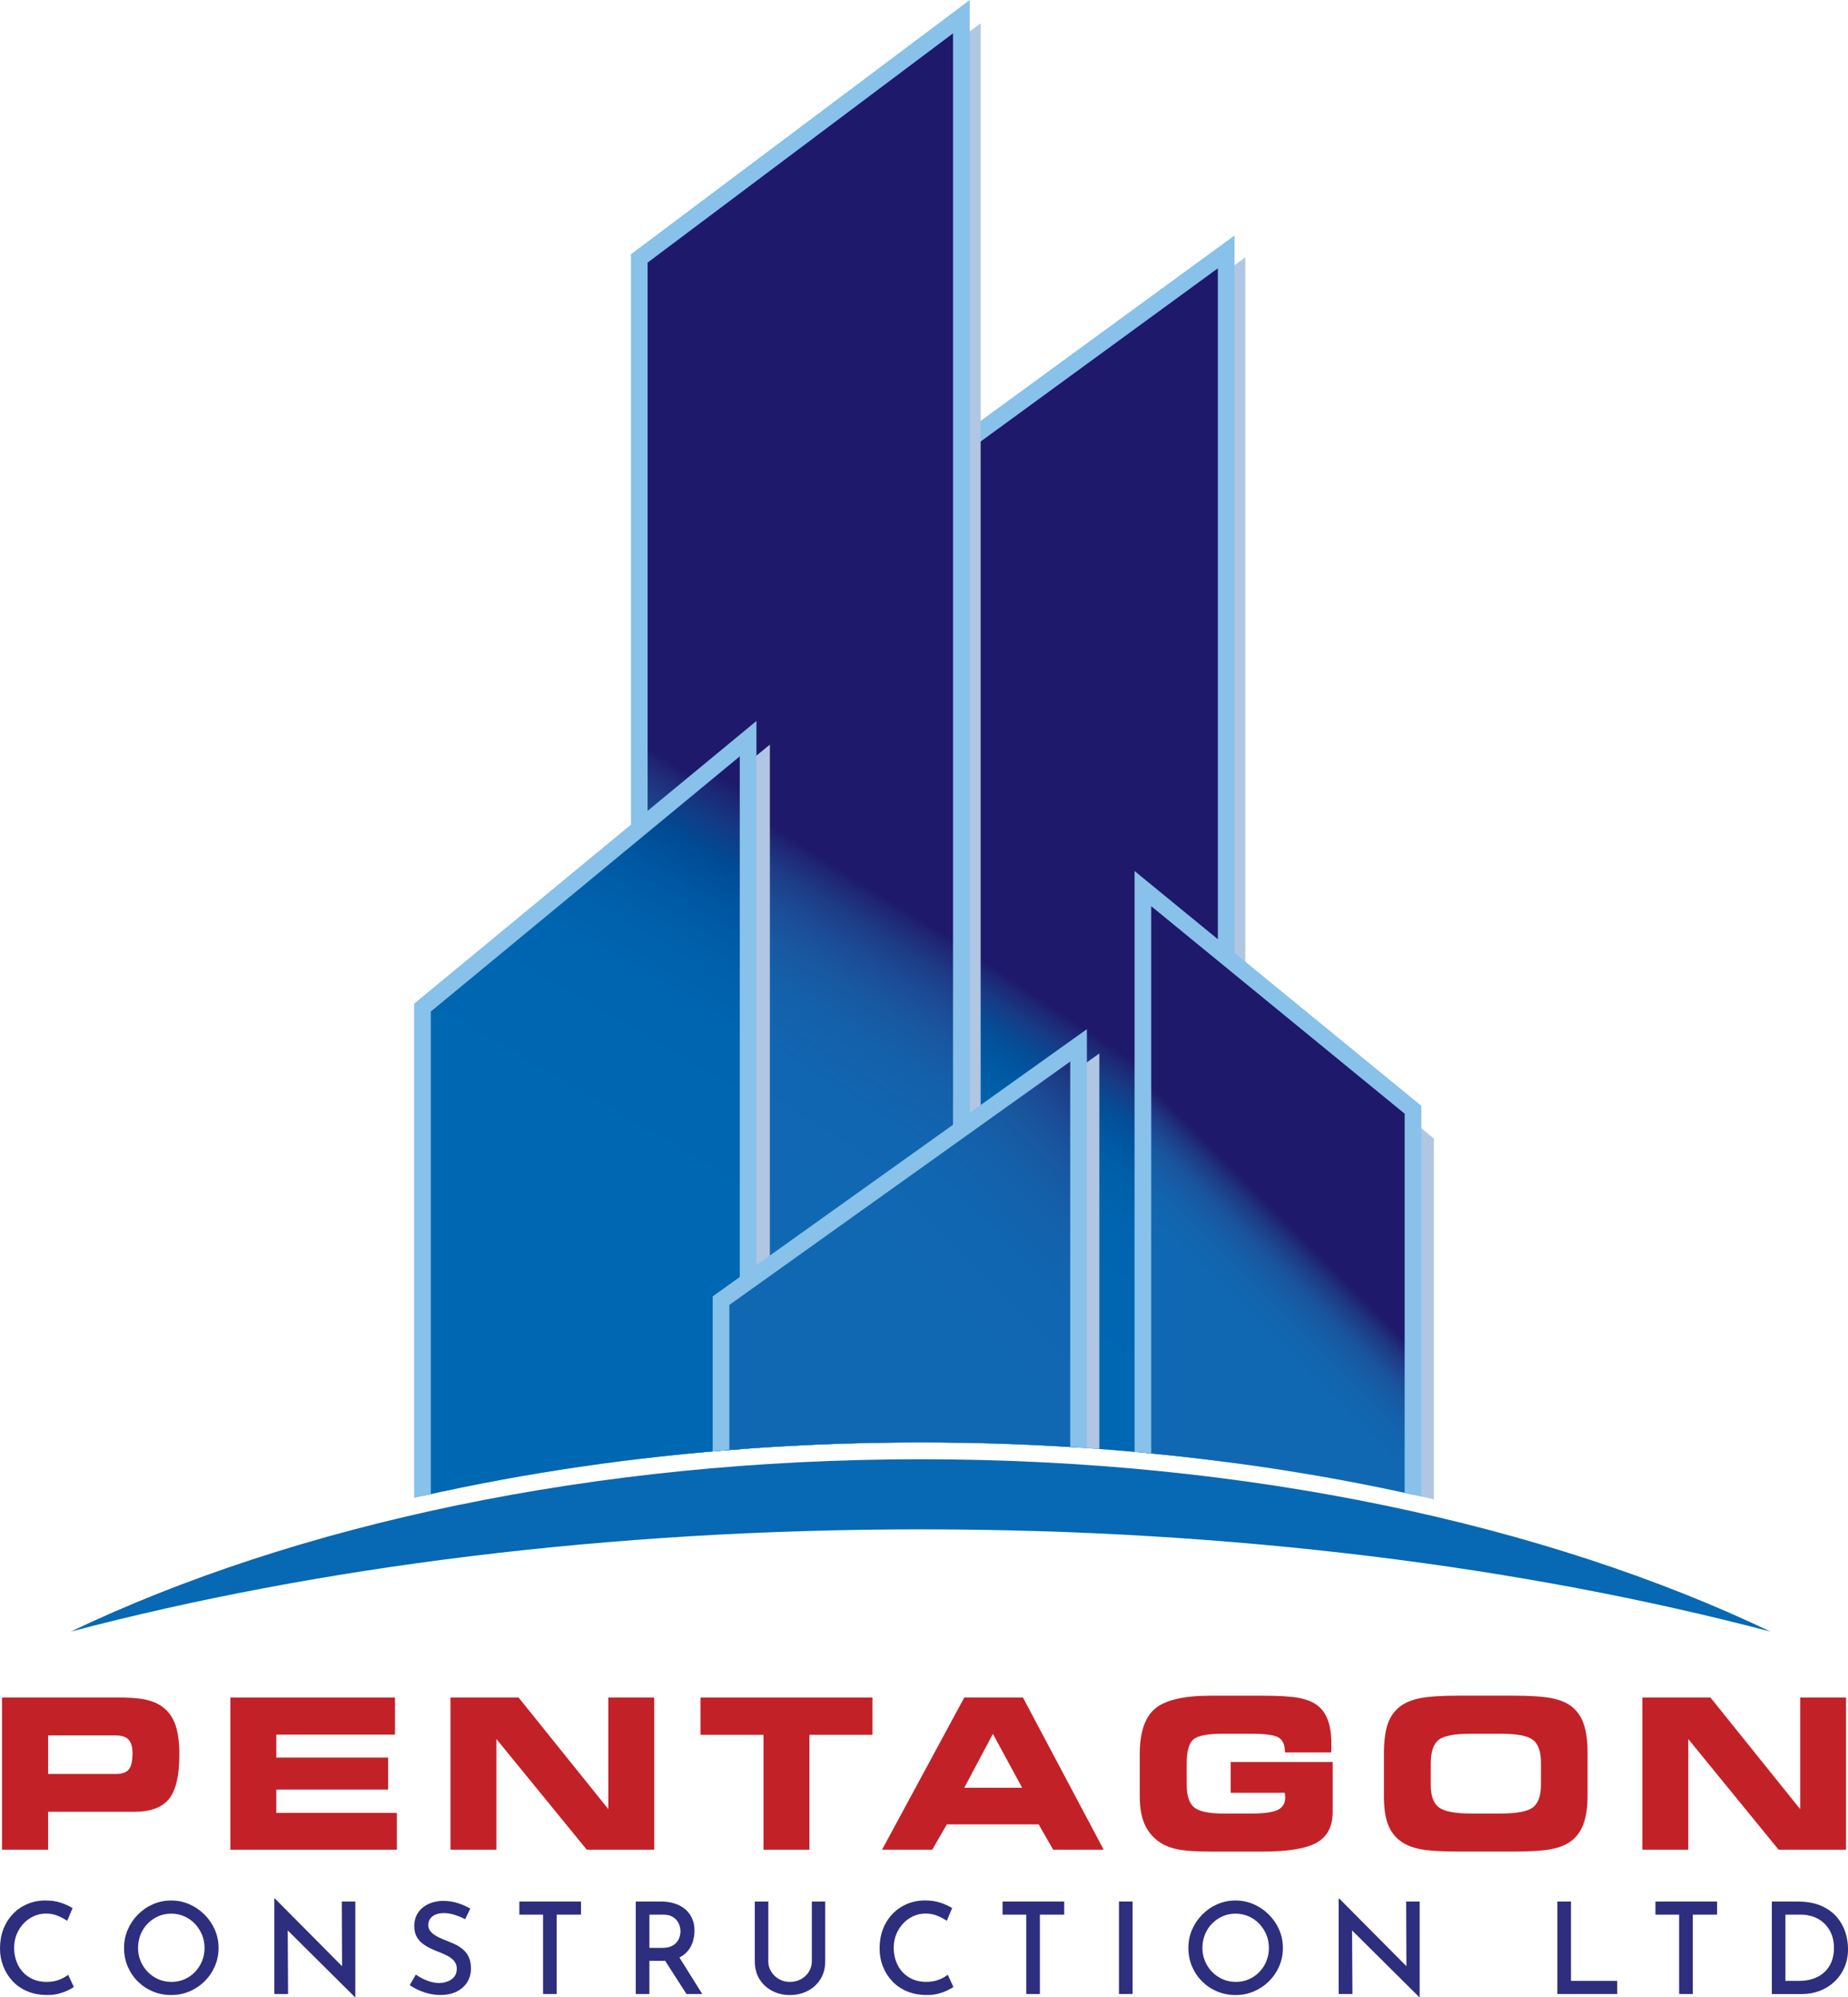 <?xml version="1.0" encoding="utf-8"?>
<!-- Generator: Adobe Illustrator 24.0.1, SVG Export Plug-In . SVG Version: 6.00 Build 0)  -->
<svg version="1.1" id="Layer_1" xmlns="http://www.w3.org/2000/svg" xmlns:xlink="http://www.w3.org/1999/xlink" x="0px" y="0px"
	 viewBox="0 0 554.05 598.65" style="enable-background:new 0 0 554.05 598.65;" xml:space="preserve">
<style type="text/css">
	.st0{fill:#0768B3;}
	.st1{fill:#B1C6E2;}
	.st2{fill:url(#SVGID_1_);}
	.st3{fill:#88C1E9;}
	.st4{fill:#C32128;}
	.st5{fill:#2E2E7E;}
	.st6{fill:url(#SVGID_2_);}
	.st7{fill:url(#SVGID_3_);}
	.st8{fill:url(#SVGID_4_);}
	.st9{fill:url(#SVGID_5_);}
</style>
<path class="st0" d="M276.01,458.42c93.71,0,181.09,11.24,254.82,30.65c-67.27-32.09-156.69-51.66-254.82-51.66
	S88.47,456.98,21.19,489.07C94.92,469.66,182.3,458.42,276.01,458.42z"/>
<g>
	<g>
		<path class="st1" d="M276.01,432.36c33.66,0,66.28,2.3,97.35,6.62V77.13L215.57,192.34v242.55
			C235.25,433.23,255.44,432.36,276.01,432.36z"/>
	</g>
	<g>
		<linearGradient id="SVGID_1_" gradientUnits="userSpaceOnUse" x1="208.003" y1="434.155" x2="424.187" y2="113.649">
			<stop  offset="0.225" style="stop-color:#0067B3"/>
			<stop  offset="0.321" style="stop-color:#0065B1"/>
			<stop  offset="0.356" style="stop-color:#0060AA"/>
			<stop  offset="0.381" style="stop-color:#0057A1"/>
			<stop  offset="0.401" style="stop-color:#074B95"/>
			<stop  offset="0.418" style="stop-color:#173B85"/>
			<stop  offset="0.433" style="stop-color:#1D2674"/>
			<stop  offset="0.44" style="stop-color:#1E196A"/>
		</linearGradient>
		<path class="st2" d="M276.01,432.36c31.59,0,62.28,2.04,91.62,5.86V75.5L209.84,190.71v244.68
			C231.33,433.41,253.44,432.36,276.01,432.36z"/>
	</g>
	<g>
		<path class="st3" d="M212.34,435.16V191.98L365.13,80.42v357.47c1.67,0.21,3.33,0.44,5,0.66V70.58L207.34,189.44v246.19
			C209,435.47,210.67,435.31,212.34,435.16z"/>
	</g>
</g>
<g>
	<path class="st1" d="M276.01,432.36c6.03,0,12.04,0.08,18,0.22V6.97l-96.57,72.47v357.2C222.79,433.84,249.07,432.36,276.01,432.36
		z"/>
</g>
<g>
	<path class="st4" d="M35.24,508.82c3.07,0,5.53,0.15,7.36,0.44c1.83,0.3,3.38,0.78,4.66,1.46c2.29,1.21,3.94,3,4.97,5.38
		s1.55,5.66,1.55,9.85c0,6.25-1.03,10.67-3.09,13.25s-5.55,3.88-10.46,3.88H14.43v11.37H0.6v-45.62H35.24z M34.76,520.19H14.43
		v11.55h20.32c1.84,0,3.13-0.45,3.87-1.36s1.11-2.53,1.11-4.86c0-1.86-0.39-3.21-1.18-4.06C37.76,520.62,36.5,520.19,34.76,520.19z"
		/>
	<path class="st4" d="M118.42,519.95H82.84v6.89h33.52v9.59H82.84v6.99h36.13v11.03h-49.9v-45.62h49.35V519.95z"/>
	<path class="st4" d="M196.12,554.45h-20.2l-27.09-33.18v33.18h-13.77v-45.62h20.42l26.91,33.46v-33.46h13.74V554.45z"/>
	<path class="st4" d="M242.68,554.45h-13.77v-34.44h-18.9v-11.18h51.57v11.18h-18.9V554.45z"/>
	<path class="st4" d="M279.49,554.45h-15.05l24.66-45.62h17.59l24.21,45.62h-15.14l-4.37-7.6h-27.51L279.49,554.45z M289.1,535.88
		h17.35l-8.77-16.15L289.1,535.88z"/>
	<path class="st4" d="M385.24,525.28v-0.12c0-2.1-0.63-3.54-1.88-4.32c-1.25-0.78-4.08-1.16-8.49-1.16h-8.04
		c-4.71,0-7.73,0.57-9.05,1.72c-1.33,1.14-1.99,3.56-1.99,7.26v6.34c0,3.29,0.75,5.55,2.25,6.77c1.5,1.23,4.45,1.84,8.86,1.84h7.98
		c3.96,0,6.69-0.36,8.19-1.09c1.5-0.72,2.25-1.98,2.25-3.75c0-0.25-0.04-0.65-0.12-1.23c0-0.06,0-0.11,0-0.15h-16.23v-9.22h30.58
		v14.98c0,4.29-1.57,7.34-4.72,9.15c-3.14,1.81-8.62,2.71-16.43,2.71h-15.35c-4.71,0-8.19-0.26-10.43-0.77
		c-2.25-0.51-4.15-1.38-5.7-2.6c-1.82-1.45-3.14-3.23-3.97-5.35c-0.83-2.11-1.24-4.79-1.24-8.01v-12.44c0-6.54,1.53-11.1,4.59-13.68
		c3.06-2.58,8.63-3.88,16.7-3.88h15.41c4.97,0,8.65,0.22,11.01,0.67c2.37,0.45,4.23,1.21,5.58,2.27c1.42,1.1,2.46,2.59,3.14,4.46
		s1.02,4.21,1.02,7.03c0,0.67,0,1.2-0.01,1.56c-0.01,0.37-0.03,0.71-0.05,1.01H385.24z"/>
	<path class="st4" d="M437.39,555c-5.28,0-9.14-0.24-11.59-0.72c-2.45-0.48-4.44-1.3-5.98-2.47c-1.74-1.31-2.99-3.02-3.76-5.13
		c-0.77-2.11-1.15-4.92-1.15-8.41v-12.44c0-3.82,0.38-6.84,1.15-9.07c0.77-2.23,2.02-3.99,3.76-5.3c1.52-1.14,3.53-1.96,6.05-2.45
		s6.33-0.74,11.45-0.74h16.23c5.14,0,8.97,0.25,11.51,0.74s4.55,1.31,6.05,2.45c1.68,1.29,2.91,3.04,3.69,5.27
		c0.78,2.23,1.17,5.08,1.17,8.55v12.72c0,3.51-0.39,6.37-1.17,8.56c-0.78,2.2-2.01,3.95-3.69,5.25c-1.52,1.16-3.52,1.99-6.01,2.47
		c-2.49,0.48-6.34,0.72-11.56,0.72H437.39z M441.12,543.6h8.77c4.87,0,8.11-0.62,9.71-1.85c1.6-1.24,2.4-3.53,2.4-6.88v-6.46
		c0-3.35-0.8-5.64-2.4-6.88c-1.6-1.24-4.83-1.85-9.71-1.85h-8.83c-4.97,0-8.24,0.62-9.78,1.87s-2.32,3.62-2.32,7.11v6.34
		c0,3.29,0.81,5.55,2.44,6.77S436.26,543.6,441.12,543.6z"/>
	<path class="st4" d="M553.45,554.45h-20.2l-27.09-33.18v33.18h-13.77v-45.62h20.42l26.91,33.46v-33.46h13.74V554.45z"/>
</g>
<g>
	<path class="st5" d="M22.15,595.6c-0.41,0.28-1.01,0.62-1.81,1.01s-1.74,0.73-2.83,1.01c-1.08,0.28-2.27,0.41-3.57,0.38
		c-2.16-0.03-4.11-0.41-5.82-1.15c-1.72-0.74-3.18-1.75-4.37-3.04c-1.2-1.29-2.12-2.76-2.77-4.43S0,585.95,0,584.06
		c0-2.09,0.33-4,0.99-5.75c0.66-1.74,1.61-3.26,2.84-4.56c1.23-1.3,2.69-2.3,4.35-3.02c1.67-0.71,3.49-1.07,5.48-1.07
		c1.71,0,3.25,0.23,4.62,0.69s2.53,0.99,3.47,1.6l-1.6,3.82c-0.74-0.51-1.65-1-2.73-1.47s-2.29-0.71-3.61-0.71
		c-1.3,0-2.53,0.26-3.68,0.78s-2.18,1.25-3.05,2.18s-1.57,2.01-2.08,3.25c-0.51,1.24-0.76,2.58-0.76,4.03
		c0,1.48,0.23,2.84,0.69,4.09c0.46,1.25,1.11,2.33,1.97,3.25c0.85,0.92,1.88,1.63,3.07,2.14c1.2,0.51,2.54,0.76,4.05,0.76
		c1.42,0,2.68-0.22,3.76-0.65s1.97-0.93,2.65-1.49L22.15,595.6z"/>
	<path class="st5" d="M37.19,583.87c0-1.91,0.36-3.72,1.09-5.42c0.73-1.71,1.74-3.22,3.04-4.54c1.3-1.32,2.8-2.36,4.51-3.11
		c1.71-0.75,3.54-1.13,5.5-1.13c1.93,0,3.75,0.38,5.46,1.13c1.71,0.75,3.22,1.79,4.54,3.11c1.32,1.32,2.35,2.84,3.09,4.54
		c0.74,1.71,1.11,3.51,1.11,5.42c0,1.96-0.37,3.79-1.11,5.5c-0.74,1.71-1.76,3.21-3.07,4.51c-1.31,1.3-2.83,2.31-4.54,3.04
		c-1.72,0.73-3.54,1.09-5.48,1.09c-1.96,0-3.79-0.36-5.5-1.07c-1.71-0.71-3.21-1.71-4.51-3c-1.3-1.29-2.31-2.79-3.04-4.51
		C37.55,587.71,37.19,585.86,37.19,583.87z M41.39,583.87c0,1.43,0.26,2.76,0.78,3.99c0.52,1.23,1.24,2.32,2.16,3.25
		c0.92,0.93,1.98,1.66,3.19,2.18c1.21,0.52,2.51,0.78,3.91,0.78c1.38,0,2.66-0.26,3.86-0.78c1.2-0.52,2.25-1.25,3.15-2.18
		c0.9-0.93,1.61-2.01,2.12-3.25c0.51-1.24,0.76-2.56,0.76-3.99c0-1.42-0.26-2.75-0.78-3.99c-0.52-1.23-1.24-2.32-2.14-3.26
		c-0.9-0.94-1.96-1.68-3.17-2.21c-1.21-0.53-2.5-0.8-3.88-0.8c-1.43,0-2.74,0.27-3.93,0.8c-1.2,0.54-2.25,1.27-3.17,2.21
		c-0.92,0.94-1.62,2.04-2.12,3.28C41.64,581.15,41.39,582.47,41.39,583.87z"/>
	<path class="st5" d="M106.42,598.65l-21.34-21.19l1.18,0.38l0.11,19.86h-4.12v-28.6h0.19l21.08,21.23l-0.96-0.27l-0.08-20.08h4.05
		v28.68H106.42z"/>
	<path class="st5" d="M139.45,575.28c-0.97-0.51-2.01-0.94-3.13-1.3c-1.12-0.36-2.2-0.53-3.25-0.53c-1.43,0-2.56,0.32-3.4,0.97
		c-0.84,0.65-1.26,1.53-1.26,2.65c0,0.79,0.28,1.48,0.84,2.06c0.56,0.59,1.29,1.09,2.18,1.53c0.89,0.43,1.83,0.84,2.83,1.22
		c0.84,0.31,1.67,0.67,2.5,1.09c0.83,0.42,1.58,0.94,2.25,1.55c0.67,0.61,1.21,1.37,1.6,2.27s0.59,2,0.59,3.3
		c0,1.48-0.36,2.81-1.09,4.01s-1.77,2.14-3.13,2.84c-1.36,0.7-3.01,1.05-4.94,1.05c-1.17,0-2.31-0.13-3.42-0.4
		c-1.11-0.27-2.15-0.62-3.13-1.07c-0.98-0.44-1.87-0.94-2.65-1.47l1.83-3.17c0.61,0.43,1.31,0.85,2.1,1.24
		c0.79,0.4,1.61,0.71,2.46,0.94c0.85,0.23,1.66,0.34,2.42,0.34c0.84,0,1.67-0.15,2.48-0.44s1.49-0.75,2.02-1.38
		c0.53-0.62,0.8-1.44,0.8-2.46c0-0.87-0.24-1.6-0.71-2.2c-0.47-0.6-1.1-1.11-1.87-1.55c-0.78-0.43-1.61-0.81-2.5-1.15
		c-0.87-0.33-1.74-0.7-2.63-1.11c-0.89-0.41-1.72-0.9-2.48-1.47c-0.76-0.57-1.38-1.29-1.85-2.14c-0.47-0.85-0.71-1.9-0.71-3.15
		c0-1.48,0.35-2.77,1.05-3.88c0.7-1.11,1.67-1.98,2.92-2.62c1.25-0.64,2.69-0.99,4.31-1.07c1.86,0,3.47,0.23,4.85,0.69
		s2.6,1.01,3.67,1.64L139.45,575.28z"/>
	<path class="st5" d="M155.71,569.97h18.48v3.93h-7.29v23.79h-4.09v-23.79h-7.1V569.97z"/>
	<path class="st5" d="M198.21,569.97c1.45,0,2.79,0.2,4.03,0.59c1.23,0.39,2.29,0.96,3.17,1.7s1.57,1.65,2.06,2.73
		c0.5,1.08,0.75,2.33,0.75,3.76c0,1.09-0.17,2.18-0.5,3.25c-0.33,1.07-0.87,2.04-1.6,2.9c-0.74,0.87-1.71,1.56-2.9,2.08
		c-1.2,0.52-2.69,0.78-4.47,0.78h-4.05v9.93h-4.09v-27.72H198.21z M198.67,583.87c1.04,0,1.92-0.17,2.62-0.5
		c0.7-0.33,1.25-0.74,1.64-1.24c0.39-0.5,0.67-1.03,0.84-1.6c0.17-0.57,0.25-1.13,0.25-1.66c0-0.51-0.08-1.04-0.25-1.6
		c-0.17-0.56-0.45-1.09-0.84-1.6c-0.39-0.51-0.92-0.93-1.58-1.26c-0.66-0.33-1.48-0.5-2.44-0.5h-4.2v9.97H198.67z M203.37,586.24
		l7.18,11.46h-4.74l-7.29-11.34L203.37,586.24z"/>
	<path class="st5" d="M230.33,587.81c0,1.17,0.29,2.23,0.88,3.17c0.59,0.94,1.36,1.69,2.33,2.25c0.97,0.56,2.05,0.84,3.25,0.84
		c1.27,0,2.41-0.28,3.4-0.84c0.99-0.56,1.78-1.31,2.35-2.25c0.57-0.94,0.86-2,0.86-3.17v-17.83h4.01v17.95
		c0,2.01-0.47,3.77-1.41,5.29s-2.21,2.69-3.82,3.53c-1.6,0.84-3.4,1.26-5.38,1.26c-1.93,0-3.7-0.42-5.31-1.26
		c-1.6-0.84-2.87-2.02-3.8-3.53c-0.93-1.51-1.39-3.28-1.39-5.29v-17.95h4.05V587.81z"/>
	<path class="st5" d="M285.85,595.6c-0.41,0.28-1.01,0.62-1.81,1.01s-1.74,0.73-2.83,1.01c-1.08,0.28-2.27,0.41-3.57,0.38
		c-2.16-0.03-4.11-0.41-5.82-1.15c-1.72-0.74-3.18-1.75-4.37-3.04c-1.2-1.29-2.12-2.76-2.77-4.43s-0.97-3.44-0.97-5.33
		c0-2.09,0.33-4,0.99-5.75c0.66-1.74,1.61-3.26,2.84-4.56c1.23-1.3,2.69-2.3,4.35-3.02c1.67-0.71,3.49-1.07,5.48-1.07
		c1.71,0,3.25,0.23,4.62,0.69s2.53,0.99,3.47,1.6l-1.6,3.82c-0.74-0.51-1.65-1-2.73-1.47s-2.29-0.71-3.61-0.71
		c-1.3,0-2.53,0.26-3.68,0.78s-2.18,1.25-3.05,2.18s-1.57,2.01-2.08,3.25c-0.51,1.24-0.76,2.58-0.76,4.03
		c0,1.48,0.23,2.84,0.69,4.09c0.46,1.25,1.11,2.33,1.97,3.25c0.85,0.92,1.88,1.63,3.07,2.14c1.2,0.51,2.54,0.76,4.05,0.76
		c1.42,0,2.68-0.22,3.76-0.65s1.97-0.93,2.65-1.49L285.85,595.6z"/>
	<path class="st5" d="M300.58,569.97h18.48v3.93h-7.29v23.79h-4.09v-23.79h-7.1V569.97z"/>
	<path class="st5" d="M335.48,569.97h4.09v27.72h-4.09V569.97z"/>
	<path class="st5" d="M356.29,583.87c0-1.91,0.36-3.72,1.09-5.42c0.73-1.71,1.74-3.22,3.04-4.54c1.3-1.32,2.8-2.36,4.51-3.11
		c1.71-0.75,3.54-1.13,5.5-1.13c1.93,0,3.75,0.38,5.46,1.13c1.71,0.75,3.22,1.79,4.54,3.11c1.32,1.32,2.35,2.84,3.09,4.54
		c0.74,1.71,1.11,3.51,1.11,5.42c0,1.96-0.37,3.79-1.11,5.5c-0.74,1.71-1.76,3.21-3.07,4.51c-1.31,1.3-2.83,2.31-4.54,3.04
		c-1.72,0.73-3.54,1.09-5.48,1.09c-1.96,0-3.79-0.36-5.5-1.07c-1.71-0.71-3.21-1.71-4.51-3c-1.3-1.29-2.31-2.79-3.04-4.51
		C356.66,587.71,356.29,585.86,356.29,583.87z M360.5,583.87c0,1.43,0.26,2.76,0.78,3.99c0.52,1.23,1.24,2.32,2.16,3.25
		c0.92,0.93,1.98,1.66,3.19,2.18c1.21,0.52,2.51,0.78,3.91,0.78c1.38,0,2.66-0.26,3.86-0.78c1.2-0.52,2.25-1.25,3.15-2.18
		c0.9-0.93,1.61-2.01,2.12-3.25c0.51-1.24,0.76-2.56,0.76-3.99c0-1.42-0.26-2.75-0.78-3.99c-0.52-1.23-1.24-2.32-2.14-3.26
		c-0.9-0.94-1.96-1.68-3.17-2.21c-1.21-0.53-2.5-0.8-3.88-0.8c-1.43,0-2.74,0.27-3.93,0.8c-1.2,0.54-2.25,1.27-3.17,2.21
		c-0.92,0.94-1.62,2.04-2.12,3.28C360.74,581.15,360.5,582.47,360.5,583.87z"/>
	<path class="st5" d="M425.52,598.65l-21.34-21.19l1.18,0.38l0.11,19.86h-4.12v-28.6h0.19l21.08,21.23l-0.96-0.27l-0.08-20.08h4.05
		v28.68H425.52z"/>
	<path class="st5" d="M466.91,569.97H471v23.79h13.86v3.93h-17.95V569.97z"/>
	<path class="st5" d="M496.32,569.97h18.48v3.93h-7.29v23.79h-4.09v-23.79h-7.1V569.97z"/>
	<path class="st5" d="M531.22,597.7v-27.72h7.71c2.75,0,5.09,0.42,7.03,1.26s3.49,1.95,4.68,3.32c1.18,1.37,2.05,2.9,2.6,4.58
		c0.55,1.68,0.82,3.37,0.82,5.08c0,2.06-0.37,3.92-1.11,5.58c-0.74,1.66-1.74,3.07-3.02,4.26c-1.27,1.18-2.74,2.09-4.39,2.71
		c-1.66,0.62-3.41,0.94-5.27,0.94H531.22z M535.3,593.76h4.2c1.5,0,2.88-0.22,4.14-0.65c1.26-0.43,2.35-1.07,3.28-1.91
		s1.65-1.87,2.16-3.09c0.51-1.22,0.76-2.62,0.76-4.2c0-1.71-0.29-3.19-0.86-4.45c-0.57-1.26-1.33-2.3-2.27-3.13
		s-1.99-1.44-3.15-1.83c-1.16-0.39-2.33-0.59-3.53-0.59h-4.74V593.76z"/>
</g>
<g>
	<linearGradient id="SVGID_2_" gradientUnits="userSpaceOnUse" x1="144.446" y1="407.81" x2="365.844" y2="53.498">
		<stop  offset="0.189" style="stop-color:#1068B3"/>
		<stop  offset="0.299" style="stop-color:#1166B1"/>
		<stop  offset="0.34" style="stop-color:#1460AA"/>
		<stop  offset="0.368" style="stop-color:#1858A1"/>
		<stop  offset="0.391" style="stop-color:#1C4B95"/>
		<stop  offset="0.411" style="stop-color:#1E3B85"/>
		<stop  offset="0.428" style="stop-color:#1F2674"/>
		<stop  offset="0.436" style="stop-color:#1E196A"/>
	</linearGradient>
	<path class="st6" d="M276.01,432.36c4.09,0,8.16,0.05,12.22,0.11V5l-96.57,72.47v359.84C218.79,434.08,247.02,432.36,276.01,432.36
		z"/>
</g>
<g>
	<path class="st3" d="M194.16,437.02V78.72L285.73,10v422.42c1.67,0.02,3.33,0.06,5,0.09V0L189.16,76.22v361.39
		C190.83,437.41,192.49,437.21,194.16,437.02z"/>
</g>
<g>
	<g>
		<path class="st1" d="M429.9,449.44V341.3l-80.98-66.58v161.32C377.16,438.93,404.28,443.46,429.9,449.44z"/>
	</g>
	<linearGradient id="SVGID_3_" gradientUnits="userSpaceOnUse" x1="323.765" y1="416.554" x2="415.65" y2="324.669">
		<stop  offset="0.151" style="stop-color:#1068B3"/>
		<stop  offset="0.33" style="stop-color:#1068B3"/>
		<stop  offset="0.427" style="stop-color:#1166B0"/>
		<stop  offset="0.477" style="stop-color:#155FA9"/>
		<stop  offset="0.516" style="stop-color:#19569F"/>
		<stop  offset="0.549" style="stop-color:#1D4791"/>
		<stop  offset="0.579" style="stop-color:#1F3580"/>
		<stop  offset="0.606" style="stop-color:#1F1E6D"/>
		<stop  offset="0.61" style="stop-color:#1E196A"/>
	</linearGradient>
	<path class="st7" d="M423.63,448.01V332.65l-80.98-66.29v169.08C370.84,438.06,397.96,442.31,423.63,448.01z"/>
	<g>
		<path class="st3" d="M345.15,435.67V271.63l75.98,62.2v113.64c1.67,0.36,3.34,0.74,5,1.11V331.46l-85.98-70.38V435.2
			C341.82,435.35,343.48,435.51,345.15,435.67z"/>
	</g>
</g>
<g>
	<path class="st1" d="M230.82,433.76V223.19l-97.63,80.15v143.64C163.93,440.41,196.67,435.89,230.82,433.76z"/>
	<linearGradient id="SVGID_4_" gradientUnits="userSpaceOnUse" x1="128.501" y1="449.472" x2="251.201" y2="236.951">
		<stop  offset="0.476" style="stop-color:#0067B3"/>
		<stop  offset="0.673" style="stop-color:#0065B1"/>
		<stop  offset="0.751" style="stop-color:#005FAA"/>
		<stop  offset="0.808" style="stop-color:#0056A1"/>
		<stop  offset="0.855" style="stop-color:#004A94"/>
		<stop  offset="0.895" style="stop-color:#143984"/>
		<stop  offset="0.93" style="stop-color:#1D2472"/>
		<stop  offset="0.945" style="stop-color:#1E196A"/>
	</linearGradient>
	<path class="st8" d="M224.29,434.21V221.41l-97.63,80.62v146.38C157.32,441.5,190.08,436.66,224.29,434.21z"/>
	<g>
		<path class="st3" d="M129.16,447.84V303.21l92.63-76.49v207.66c1.66-0.12,3.33-0.23,5-0.34V216.11l-102.63,84.74v148.13
			C125.82,448.59,127.48,448.21,129.16,447.84z"/>
	</g>
</g>
<g>
	<path class="st1" d="M276.01,432.36c18.19,0,36.08,0.68,53.59,1.98V315.77L222.42,391.8v42.53
		C239.93,433.04,257.82,432.36,276.01,432.36z"/>
	<g>
		<linearGradient id="SVGID_5_" gradientUnits="userSpaceOnUse" x1="231.492" y1="450.158" x2="345.83" y2="335.82">
			<stop  offset="0.356" style="stop-color:#1068B3"/>
			<stop  offset="0.645" style="stop-color:#1166B1"/>
			<stop  offset="0.749" style="stop-color:#1460AA"/>
			<stop  offset="0.823" style="stop-color:#1858A1"/>
			<stop  offset="0.882" style="stop-color:#1C4B95"/>
			<stop  offset="0.934" style="stop-color:#1E3B85"/>
			<stop  offset="0.978" style="stop-color:#1F2674"/>
			<stop  offset="1" style="stop-color:#1E196A"/>
		</linearGradient>
		<path class="st9" d="M276.01,432.36c16.04,0,31.83,0.53,47.34,1.55V313.35l-107.19,76.52v44.97
			C235.67,433.21,255.65,432.36,276.01,432.36z"/>
	</g>
	<g>
		<path class="st3" d="M218.67,434.63v-43.48l102.19-72.95v115.54c1.67,0.1,3.33,0.22,5,0.34V308.49l-112.19,80.09v46.46
			C215.33,434.9,217,434.77,218.67,434.63z"/>
	</g>
</g>
</svg>
